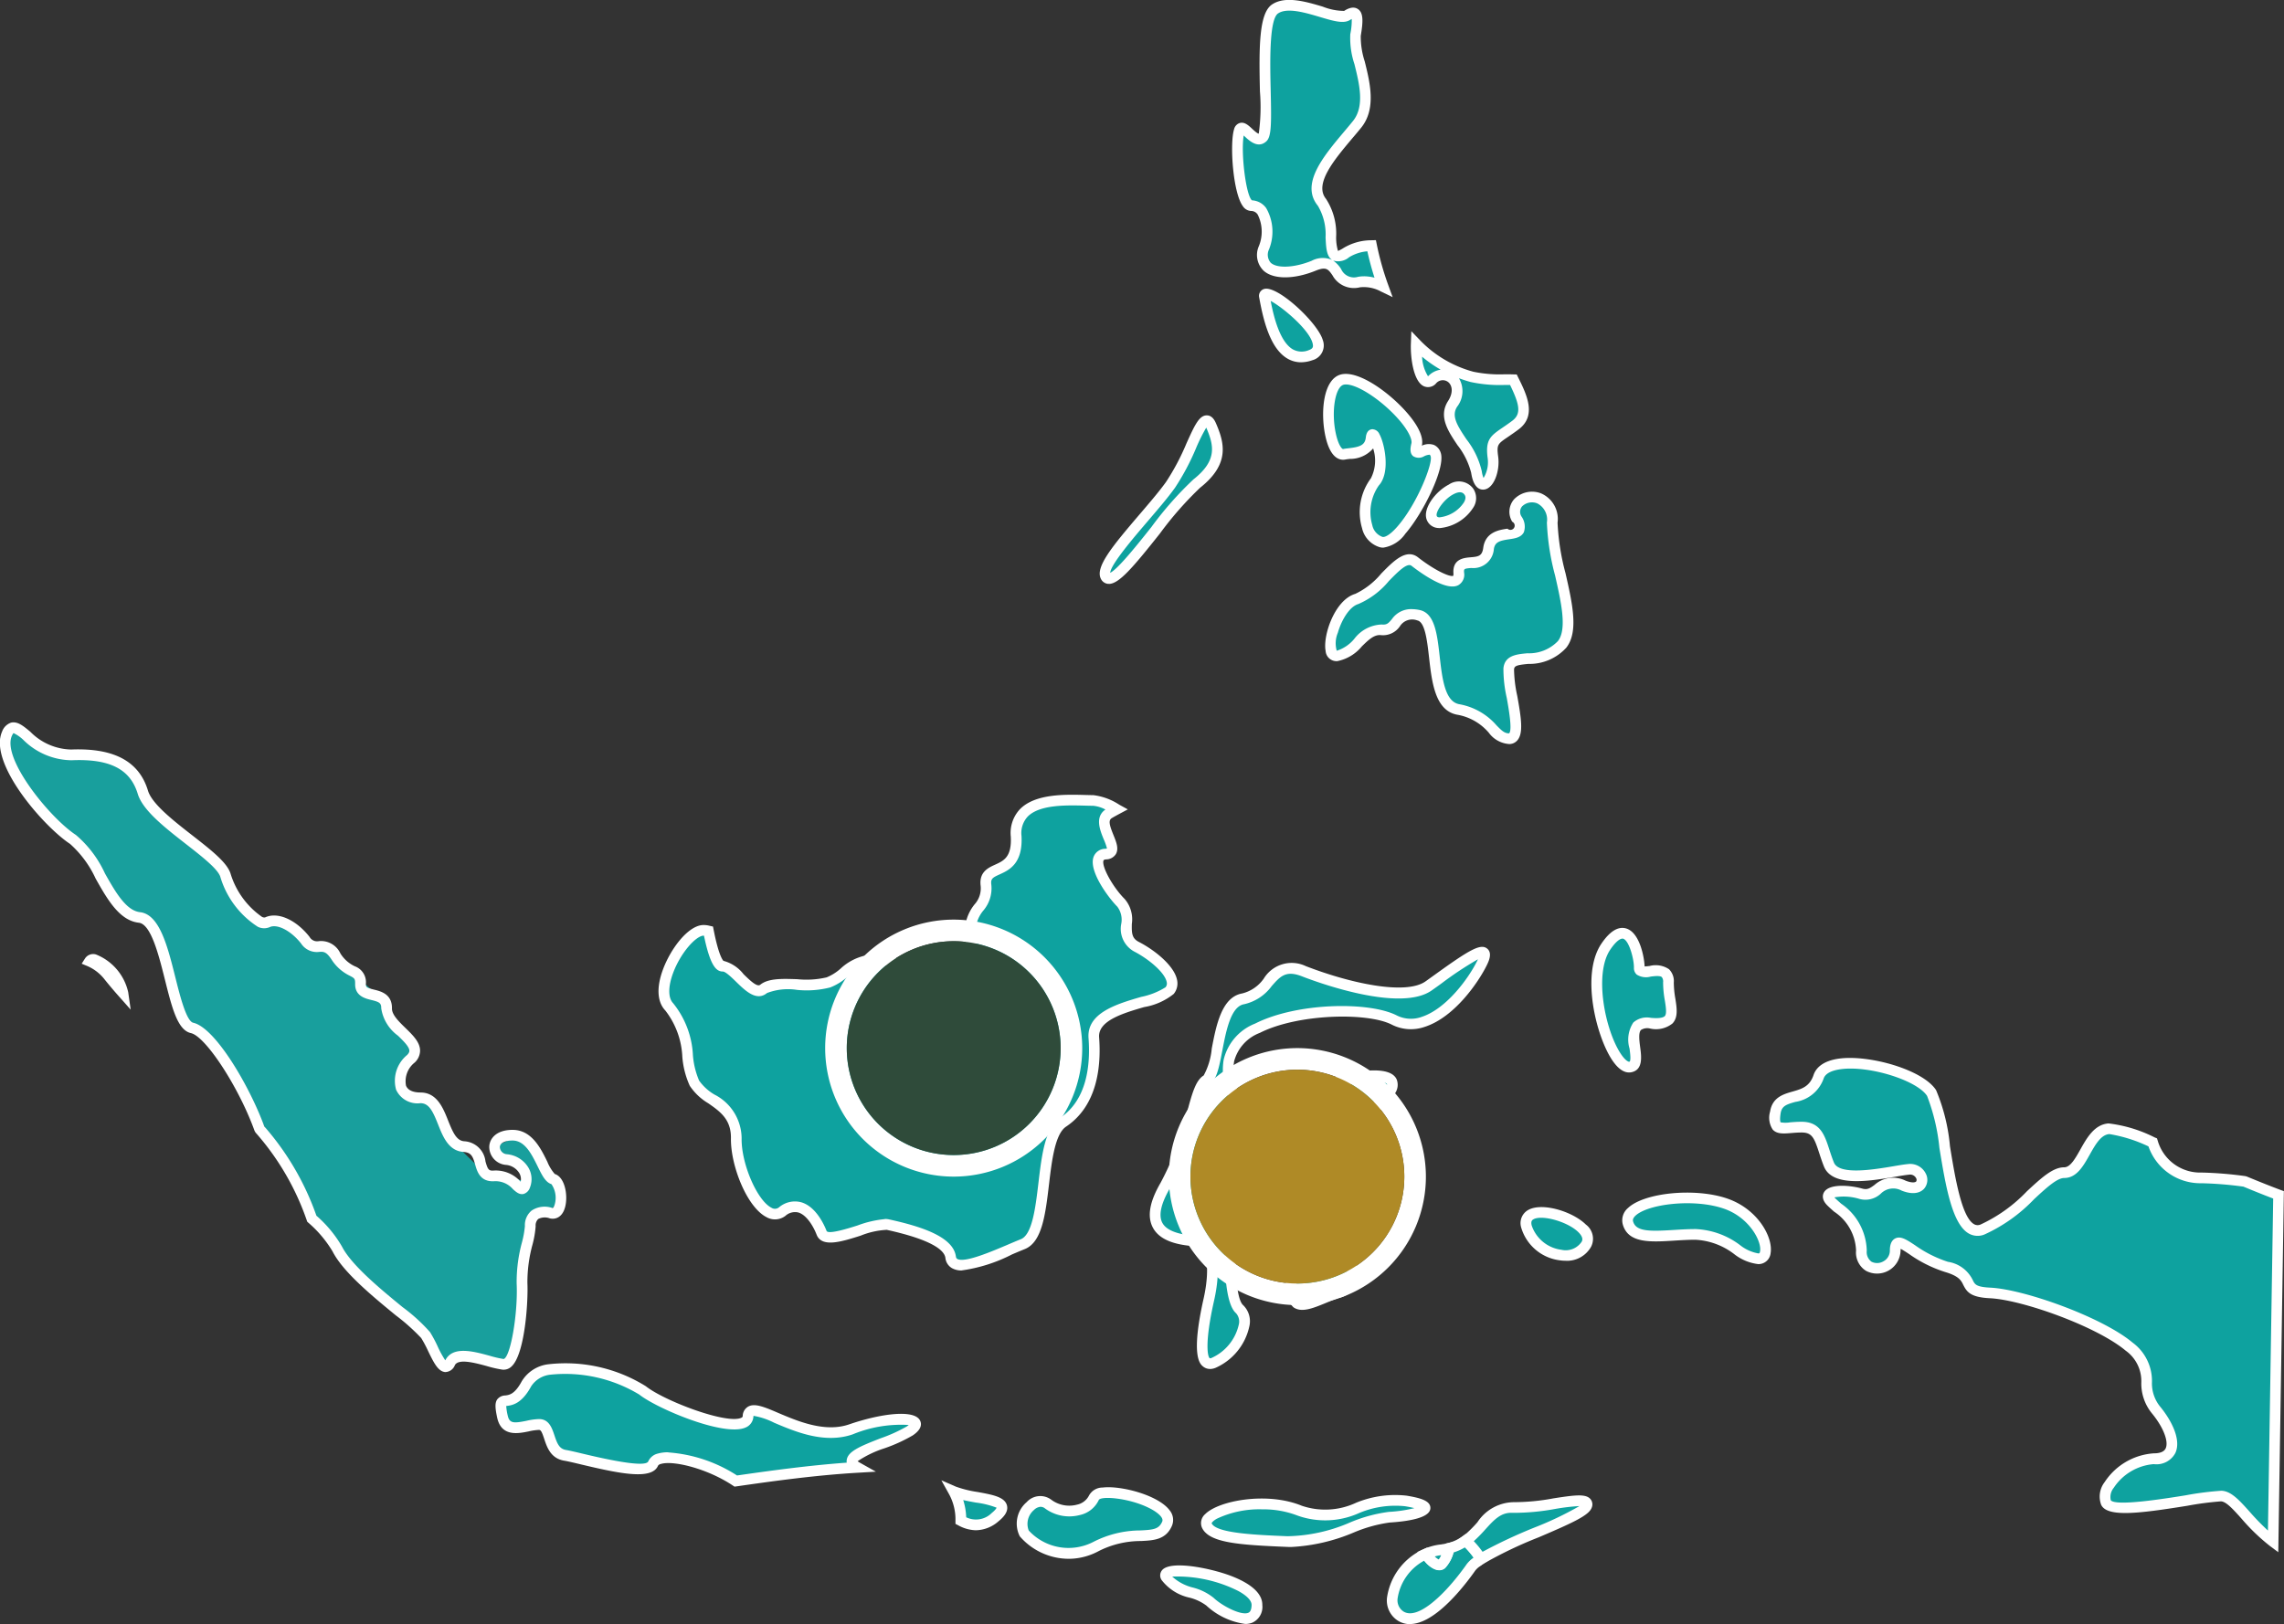 <svg xmlns="http://www.w3.org/2000/svg" width="178.237" height="126.772" viewBox="0 0 178.237 126.772">
  <rect x="0" y="0" width="178.237" height="126.772" fill="#333333" stroke="none"/>
  <g id="Group_1246" data-name="Group 1246" transform="translate(0)">
    <path id="Path_10926" data-name="Path 10926" d="M1947.28,759.516c.316,1.777,1.062,5.457,3.6,4.566s-3.83-5.842-3.6-4.566" transform="translate(-1848.599 -736.361)" fill="#0ea29f"/>
    <path id="Path_10927" data-name="Path 10927" d="M1949.825,764.327a2.086,2.086,0,0,1-1.067-.29c-1.337-.781-1.877-2.953-2.2-4.758a.559.559,0,0,1,.411-.682c1.063-.247,4.16,2.654,4.548,3.99a1.192,1.192,0,0,1-.809,1.578,2.671,2.671,0,0,1-.884.161m-2.371-4.786c.215,1.133.689,3.172,1.724,3.776a1.434,1.434,0,0,0,1.255.061c.327-.114.336-.265.314-.422-.144-1.068-2.347-2.917-3.293-3.416m-.074-.409-.41.074.41-.073Z" transform="translate(-1848.292 -736.049)" fill="#fff"/>
    <path id="Path_10928" data-name="Path 10928" d="M1967.947,766.117c-.054,1.489.438,3.57,1.261,2.775,1.05-1.01,2.637.255,1.576,1.9s1.555,3.3,1.865,5.331,1.488.379,1.284-1.142.25-1.4,1.762-2.537c1.107-.835.555-2.082-.166-3.536a14.344,14.344,0,0,1-3.232-.224,9.462,9.462,0,0,1-4.35-2.569" transform="translate(-1857.428 -739.269)" fill="#0ea29f"/>
    <path id="Path_10929" data-name="Path 10929" d="M1972.849,776.744c-.308,0-.753-.2-.922-1.3a5.8,5.8,0,0,0-1.068-2.166c-.741-1.106-1.508-2.249-.736-3.453.431-.67.315-1.223.009-1.474a.682.682,0,0,0-.946.1.822.822,0,0,1-.95.226c-.816-.364-1.057-2.227-1.017-3.316l.036-.981.681.707a9.044,9.044,0,0,0,4.161,2.456,10.1,10.1,0,0,0,2.443.2c.229,0,.458,0,.686.008l.253.005.112.227c.657,1.325,1.475,2.974.044,4.054-.321.242-.6.428-.826.585-.834.566-.9.613-.775,1.564.143,1.065-.309,2.44-1.083,2.551a.74.74,0,0,1-.1.007m-1.88-8.693a1.985,1.985,0,0,1-.145,2.225c-.454.708-.019,1.426.728,2.538a6.408,6.408,0,0,1,1.2,2.5,2,2,0,0,0,.136.522,2.347,2.347,0,0,0,.322-1.545c-.188-1.406.188-1.723,1.133-2.365.221-.151.484-.329.792-.56.721-.545.553-1.285-.177-2.791l-.422,0a10.783,10.783,0,0,1-2.659-.231q-.464-.128-.907-.294m-2.878-1.68a3.094,3.094,0,0,0,.464,1.527c.007-.01.027-.025.052-.049a1.666,1.666,0,0,1,.936-.466,9.737,9.737,0,0,1-1.452-1.012" transform="translate(-1857.118 -738.527)" fill="#fff"/>
    <path id="Path_10930" data-name="Path 10930" d="M1970.027,787.995c.44,1.27,3.8-.759,2.9-2.029s-3.229,1.08-2.9,2.029" transform="translate(-1858.307 -747.588)" fill="#0ea29f"/>
    <path id="Path_10931" data-name="Path 10931" d="M1970.361,788.5a1.36,1.36,0,0,1-.138-.007,1.006,1.006,0,0,1-.9-.675h0c-.3-.86.706-2.189,1.734-2.715a1.39,1.39,0,0,1,1.9.309,1.333,1.333,0,0,1,0,1.5,3.49,3.49,0,0,1-2.593,1.586m-.25-.955c.015.043.037.1.192.119a2.627,2.627,0,0,0,1.93-1.168c.213-.367.087-.544.046-.6-.062-.087-.249-.353-.842-.048-.789.4-1.43,1.4-1.326,1.7" transform="translate(-1857.996 -747.279)" fill="#fff"/>
    <path id="Path_10932" data-name="Path 10932" d="M1930.661,781.6c-1.641,2.284-5.542,6.077-5.053,7.105.669,1.394,5.028-5.582,7.121-7.231s1.77-3.042,1.1-4.566-1.531,2.409-3.173,4.692" transform="translate(-1839.332 -743.733)" fill="#0ea29f"/>
    <path id="Path_10933" data-name="Path 10933" d="M1925.563,788.995a.753.753,0,0,1-.08,0,.7.7,0,0,1-.559-.416c-.426-.9.875-2.487,3.034-5.01.79-.923,1.534-1.794,2.055-2.519a18.143,18.143,0,0,0,1.6-3.018c.637-1.41.988-2.188,1.585-2.188h0c.3,0,.534.2.706.591.671,1.541,1.129,3.2-1.23,5.061a26.939,26.939,0,0,0-3.142,3.582c-2.141,2.7-3.2,3.921-3.973,3.921m5.127-7.462c-.541.754-1.3,1.638-2.1,2.574-1.094,1.278-2.885,3.372-2.923,4.02.6-.284,2.162-2.246,3.215-3.572a27.127,27.127,0,0,1,3.28-3.718c1.885-1.487,1.592-2.662,1-4.04a13.169,13.169,0,0,0-.785,1.574,18.842,18.842,0,0,1-1.683,3.162" transform="translate(-1839.025 -743.422)" fill="#fff"/>
    <path id="Path_10934" data-name="Path 10934" d="M1953.075,741.581a3.17,3.17,0,0,1,1.892.359,22.75,22.75,0,0,1-.9-3.2,3.806,3.806,0,0,0-1.985.552c-1.972,1.271-.542-2.284-1.891-3.932s1.1-4.059,2.738-6.089-.374-5.453-.121-6.977.146-2.03-.665-1.521-4.11-1.522-5.615-.509-.264,9.388-.964,10.024-1.559-1.359-1.831-.509c-.361,1.14.025,5.836.943,5.836s1.589,1.269.98,3.3,1.684,2.282,3.88,1.394,1.353,1.65,3.541,1.271" transform="translate(-1847.032 -719.566)" fill="#0ea29f"/>
    <path id="Path_10935" data-name="Path 10935" d="M1955.4,742.452l-.921-.445a2.772,2.772,0,0,0-1.638-.323h0a1.908,1.908,0,0,1-2.144-.947c-.331-.469-.483-.684-1.312-.349-1.7.69-3.3.689-4.061-.006a1.706,1.706,0,0,1-.374-1.894,2.982,2.982,0,0,0-.084-2.483.61.61,0,0,0-.5-.28.811.811,0,0,1-.662-.383c-.773-1.055-1.031-4.884-.679-6a.661.661,0,0,1,.454-.487c.363-.094.66.179.946.446.126.117.431.4.525.385a15.213,15.213,0,0,0,.092-3.286c-.084-3.549-.066-6.113.943-6.793,1.041-.7,2.663-.218,3.967.171a4.567,4.567,0,0,0,1.661.33c.182-.114.666-.418,1.076-.144.433.289.412.957.221,2.089a6.242,6.242,0,0,0,.31,2c.409,1.646.916,3.693-.275,5.168-.221.274-.457.554-.7.838-1.405,1.671-3,3.565-2.044,4.724a4.98,4.98,0,0,1,.788,2.96,3.671,3.671,0,0,0,.144,1.1,2.581,2.581,0,0,0,.41-.215,4.231,4.231,0,0,1,2.2-.618l.349-.008.069.342a22.285,22.285,0,0,0,.885,3.139Zm-2.242-1.629a3.29,3.29,0,0,1,.825.111c-.221-.689-.408-1.379-.558-2.062a3.227,3.227,0,0,0-1.426.465,1.316,1.316,0,0,1-1.244.257,2.288,2.288,0,0,1,.623.664,1.091,1.091,0,0,0,1.319.606,2.664,2.664,0,0,1,.462-.04m-8.748-5.93a1.442,1.442,0,0,1,1.124.615,3.7,3.7,0,0,1,.213,3.219.959.959,0,0,0,.137,1.039c.5.456,1.842.392,3.187-.151a1.84,1.84,0,0,1,1.6-.072c-.435-.288-.467-.938-.508-1.751a4.392,4.392,0,0,0-.6-2.473c-1.392-1.7.436-3.871,2.051-5.79.236-.281.468-.556.686-.826.931-1.152.5-2.9.115-4.444a6.442,6.442,0,0,1-.323-2.339,5.314,5.314,0,0,0,.114-1.182c-.038.019-.086.045-.146.082-.5.313-1.311.069-2.342-.238-1.135-.337-2.548-.758-3.262-.278s-.624,3.985-.575,6.081c.062,2.607.048,3.551-.342,3.905-.647.586-1.317-.04-1.677-.375-.027-.025-.056-.053-.088-.081-.232,1.348.171,4.663.64,5.057" transform="translate(-1846.72 -719.257)" fill="#fff"/>
    <path id="Path_10936" data-name="Path 10936" d="M1970.82,788.707c1,1.9-1.956.382-2.218,2.284s-2.418.381-2.325,1.9-2.294,0-3.429-.886-2.793,2.409-4.525,2.917-2.707,4.546-1.562,4.439c1.381-.125,2.1-2.158,3.476-2.028s.944-1.524,2.889-1.143.465,6.852,3.1,7.357,2.718,2.284,3.979,2.284-.163-4.057-.028-5.453,2.757-.127,4.163-1.906-.817-6.467-.768-9.509-3.754-2.162-2.751-.26" transform="translate(-1852.444 -748.174)" fill="#0ea29f"/>
    <path id="Path_10937" data-name="Path 10937" d="M1969.9,805.941a2.151,2.151,0,0,1-1.584-.882,4.168,4.168,0,0,0-2.475-1.408c-1.718-.329-1.968-2.533-2.189-4.479-.147-1.294-.313-2.76-.913-2.878a1.127,1.127,0,0,0-1.354.447,1.6,1.6,0,0,1-1.491.7c-.531-.056-.972.377-1.482.874a3.322,3.322,0,0,1-1.919,1.155.853.853,0,0,1-.912-.8c-.226-1.175.7-3.977,2.319-4.452a5.952,5.952,0,0,0,2.024-1.586c.957-.976,1.947-1.985,2.875-1.259,1.361,1.062,2.514,1.552,2.744,1.435a.665.665,0,0,0,.012-.2c-.069-1.13.84-1.2,1.327-1.243.631-.05.914-.1,1-.741.171-1.24,1.248-1.4,1.891-1.492a.333.333,0,1,0,.372-.542,1.481,1.481,0,0,1,.147-1.757,1.949,1.949,0,0,1,2.108-.455,2.175,2.175,0,0,1,1.282,2.284,18.3,18.3,0,0,0,.619,3.941c.536,2.355,1.041,4.58.059,5.821a3.878,3.878,0,0,1-2.956,1.262c-.9.083-1.092.154-1.118.425a10.2,10.2,0,0,0,.253,2.085c.318,1.774.478,2.892.014,3.446a.825.825,0,0,1-.653.3m-7.615-10.531a3.2,3.2,0,0,1,.614.065c1.2.235,1.385,1.871,1.581,3.6s.4,3.54,1.518,3.754a5,5,0,0,1,2.914,1.646c.415.426.631.631.987.631.272-.233-.035-1.943-.181-2.764a10.153,10.153,0,0,1-.261-2.312c.1-1.012,1.04-1.1,1.871-1.175a3.114,3.114,0,0,0,2.379-.949c.734-.927.25-3.058-.218-5.118a18.836,18.836,0,0,1-.64-4.139,1.421,1.421,0,0,0-.752-1.493,1.1,1.1,0,0,0-1.182.233.665.665,0,0,0-.032.813,1.354,1.354,0,0,1,.17,1.2c-.212.417-.693.488-1.158.556-.748.11-1.109.222-1.186.78a1.6,1.6,0,0,1-1.76,1.46c-.582.047-.58.071-.562.36a.938.938,0,0,1-.454.984c-.919.485-2.857-.9-3.648-1.514-.341-.268-1.066.471-1.766,1.185a6.341,6.341,0,0,1-2.385,1.8c-.721.213-1.334,1.313-1.6,2.245a2.11,2.11,0,0,0-.084,1.4,2.9,2.9,0,0,0,1.38-.942,2.793,2.793,0,0,1,2.139-1.106c.4.042.526-.113.779-.411a1.824,1.824,0,0,1,1.536-.79" transform="translate(-1852.134 -747.865)" fill="#fff"/>
    <path id="Path_10938" data-name="Path 10938" d="M1957.241,776.777c.579-.126,1.955,0,2.086-1.268s1.344,2.283.292,3.423-1.1,4.315.5,4.7,4.68-5.709,4.24-6.852-1.85.762-1.48-.757-4.047-5.458-5.774-5.079-1.222,6.135.135,5.836" transform="translate(-1852.329 -741.317)" fill="#0ea29f"/>
    <path id="Path_10939" data-name="Path 10939" d="M1959.955,783.754a1.061,1.061,0,0,1-.245-.029,2.007,2.007,0,0,1-1.4-1.49,4.436,4.436,0,0,1,.69-3.894,3.044,3.044,0,0,0,.175-2.331,2.353,2.353,0,0,1-1.817.819c-.129.014-.246.026-.34.046-.336.071-1.155.043-1.563-1.8-.405-1.827-.2-4.527,1.249-4.848,1.245-.27,3.3,1.118,4.679,2.527.694.709,1.822,2.044,1.594,3.042a1.23,1.23,0,0,1,.948-.056.973.973,0,0,1,.513.579c.441,1.147-1.394,4.8-2.75,6.347a2.567,2.567,0,0,1-1.731,1.09m-.815-9.241a.613.613,0,0,1,.523.379c.4.712.884,3-.051,4.014a3.632,3.632,0,0,0-.507,3.085,1.235,1.235,0,0,0,.8.923c.182.043.581-.144,1.154-.8,1.563-1.786,2.8-4.974,2.6-5.5a.276.276,0,0,0-.069-.116,1.136,1.136,0,0,0-.422.112.817.817,0,0,1-.877,0c-.27-.235-.222-.62-.13-1,.081-.336-.314-1.193-1.376-2.277-1.4-1.431-3.158-2.466-3.9-2.3-.68.151-1,2.131-.615,3.853.194.878.484,1.2.571,1.168h0c.117-.026.263-.042.425-.06.874-.1,1.274-.242,1.335-.843.04-.37.187-.582.439-.634a.473.473,0,0,1,.1-.011" transform="translate(-1852.019 -741.008)" fill="#fff"/>
    <g id="Group_1242" data-name="Group 1242" transform="translate(0 56.389)">
      <path id="Path_10976" data-name="Path 10976" d="M-19935.594-15156.1l1.164,2.893,3.27,3.893,1.98,1.973,1.824,2.473.816,1.594,2.5,1.268,1.223,2.371,1.773,6.09,2.07,1.006,5.523,9.24,2.508,5.2,1.391,1.643,5.586,5.881,3.453,3.34,1.949-.654,2.645.654s1.008-5.7,1.133-6.486.484-4.576.484-4.576l2.5-1.633-1.555-3.363-1.43-1.961-2.355,1.047,2.16,1.416.2,1.186-3.094-.7-2.633-2.561-1.715-3.469h-1.738v-1.945l.855-1.08-1.227-2.184-1.352-2.193-4.551-3.9-3.211-2.371h-2.613l-2.551-3.8-5.426-5.4-1.766-3.082-5.355-.588-3.27-1.986Z" transform="translate(19935.594 15157.374)" fill="#189f9d"/>
      <path id="Path_10947" data-name="Path 10947" d="M1809.848,868.386h-.01c-.578-.008-.928-.729-1.371-1.642a9.532,9.532,0,0,0-.539-1.014,15.379,15.379,0,0,0-1.978-1.767c-1.837-1.508-4.124-3.384-4.942-5a9.107,9.107,0,0,0-1.9-2.246l-.077-.073-.033-.1a20.364,20.364,0,0,0-4-6.856l-.075-.13c-1.211-3.379-3.81-7.372-4.966-7.63-1.041-.229-1.477-1.968-2.028-4.17-.485-1.934-1.088-4.341-2.037-4.445-1.522-.172-2.462-1.836-3.371-3.447a8.224,8.224,0,0,0-2-2.709c-2.05-1.348-6.388-6.3-5.3-8.765a1.133,1.133,0,0,1,.707-.7c.5-.112.936.249,1.493.71a4.6,4.6,0,0,0,3.193,1.39c3.33-.132,5.3.913,5.993,3.214.315,1.035,1.989,2.341,3.467,3.493,1.445,1.128,2.693,2.1,2.973,2.969a6.376,6.376,0,0,0,2.453,3.384.367.367,0,0,0,.243.046c.98-.459,2.405.164,3.469,1.515a.678.678,0,0,0,.729.336,1.662,1.662,0,0,1,1.681.961,2.651,2.651,0,0,0,1.122,1,1.324,1.324,0,0,1,.865,1.394c0,.226.051.287.632.428.532.13,1.424.346,1.405,1.475-.007.488.532,1.014,1.054,1.522.584.57,1.137,1.108,1.14,1.771a1.29,1.29,0,0,1-.426.93,1.854,1.854,0,0,0-.672,1.8c.181.441.715.534,1.132.534,1.283,0,1.765,1.21,2.151,2.182s.671,1.582,1.262,1.624a1.763,1.763,0,0,1,1.656,1.576c.177.622.251.748.66.709a2.593,2.593,0,0,1,2.049.834l.039.035a.942.942,0,0,0-.124-.692,1.356,1.356,0,0,0-1.041-.619,1.41,1.41,0,0,1-1.287-1.445c.033-.594.53-1.288,1.82-1.288,1.49,0,2.195,1.435,2.709,2.483a3.356,3.356,0,0,0,.582.961c.817.257,1.049,1.738.8,2.61-.221.79-.76.959-1.191.853a1.115,1.115,0,0,0-.9.051.7.7,0,0,0-.2.567,7.783,7.783,0,0,1-.251,1.448,11.107,11.107,0,0,0-.393,2.967c.07,1.461-.192,5.545-1.228,6.518a.888.888,0,0,1-.714.259,8.985,8.985,0,0,1-1.217-.277c-.937-.256-2.221-.6-2.5-.075a.825.825,0,0,1-.717.538m-10.086-12.2a9.5,9.5,0,0,1,1.989,2.4c.739,1.457,3.044,3.349,4.728,4.73a13.686,13.686,0,0,1,2.144,1.951,10.012,10.012,0,0,1,.594,1.111,7.58,7.58,0,0,0,.6,1.095l.005-.012c.585-1.13,2.177-.694,3.457-.345a8.365,8.365,0,0,0,1.091.253c.537-.14,1.127-3.563,1.015-5.907a11.734,11.734,0,0,1,.414-3.195,7.5,7.5,0,0,0,.23-1.274,1.471,1.471,0,0,1,.528-1.213,1.832,1.832,0,0,1,1.608-.2c.09.022.158-.157.189-.268a1.886,1.886,0,0,0-.254-1.592c-.468-.146-.736-.694-1.077-1.388-.465-.945-.991-2.017-1.961-2.017-.592,0-.97.192-.987.5a.583.583,0,0,0,.547.57,2.179,2.179,0,0,1,1.664,1.019,1.772,1.772,0,0,1,.136,1.582.759.759,0,0,1-.495.5c-.334.074-.587-.154-.833-.376a1.8,1.8,0,0,0-1.423-.62c-1.135.081-1.369-.755-1.528-1.312-.174-.61-.293-.931-.911-.973-1.157-.081-1.594-1.179-1.979-2.147-.41-1.031-.707-1.657-1.376-1.657a1.836,1.836,0,0,1-1.9-1.051,2.6,2.6,0,0,1,.856-2.707c.18-.179.179-.3.179-.334,0-.313-.472-.772-.888-1.177a3.243,3.243,0,0,1-1.306-2.134c.007-.417-.15-.5-.768-.651-.48-.116-1.283-.311-1.269-1.251.006-.419-.05-.448-.419-.643a3.5,3.5,0,0,1-1.429-1.275c-.408-.617-.619-.606-.942-.588a1.469,1.469,0,0,1-1.428-.653c-.783-.995-1.862-1.557-2.458-1.276a1.1,1.1,0,0,1-.929-.036,7,7,0,0,1-2.916-3.894c-.2-.624-1.468-1.611-2.693-2.567-1.651-1.289-3.359-2.621-3.751-3.909-.588-1.937-2.187-2.75-5.161-2.622a5.415,5.415,0,0,1-3.76-1.582,2.854,2.854,0,0,0-.775-.539,1,1,0,0,0-.129.223c-.784,1.78,2.963,6.392,5,7.73h0a8.684,8.684,0,0,1,2.265,3c.806,1.428,1.639,2.9,2.737,3.027,1.525.168,2.15,2.661,2.754,5.072.364,1.452.862,3.44,1.4,3.559,1.741.388,4.429,5.023,5.544,8.091a21.207,21.207,0,0,1,4.071,6.977" transform="translate(-1775.058 -817.677)" fill="#fff"/>
    </g>
    <path id="Path_10948" data-name="Path 10948" d="M1896.638,853.4c2.087-1.393,2.588-4.061,2.4-6.6s5.093-2.663,5.914-3.677-1.107-2.663-2.585-3.426-.194-2.408-1.21-3.424-2.7-3.679-1.2-3.8-1-2.411.278-3.172c.172-.1.37-.213.581-.324a4.593,4.593,0,0,0-1.828-.691c-1.835,0-6.189-.509-6.014,2.788s-2.557,2.03-2.356,3.807-1.4,1.777-1.213,4.059-1.166,1.268-3.484,2.539-1.364-.764-3.659-.764-2.547,1.271-3.934,1.775-4.129-.252-5.058.507-2.267-1.773-3.189-1.773c-.467,0-.85-1.385-1.117-2.744a1.545,1.545,0,0,0-.444-.049c-1.492.13-4.031,4.485-2.62,5.965,1.694,1.777,1.191,4.566,1.971,5.961s3.307,1.647,3.265,4.312,2.069,6.851,3.582,5.709,2.63.509,3.072,1.648,4.032-.887,5.178-.632,4.687,1.015,4.9,2.536,3.445-.128,5.64-1.013,1.049-8.121,3.137-9.515" transform="translate(-1813.673 -765.806)" fill="#0ea29f"/>
    <path id="Path_10949" data-name="Path 10949" d="M1888.413,864.661a1.506,1.506,0,0,1-.757-.175,1.047,1.047,0,0,1-.521-.81c-.076-.55-.921-1.375-4.516-2.172l-.057-.013a6.236,6.236,0,0,0-2.039.453c-1.492.473-3.035.962-3.438-.077-.266-.687-.8-1.553-1.435-1.733a1.114,1.114,0,0,0-1,.266,1.335,1.335,0,0,1-1.474.1c-1.535-.78-2.81-4.035-2.777-6.152.023-1.485-.846-2.092-1.767-2.735a4.478,4.478,0,0,1-1.445-1.365,6.749,6.749,0,0,1-.581-2.257,6.335,6.335,0,0,0-1.329-3.622c-.642-.673-.7-1.823-.169-3.236.607-1.609,1.916-3.332,3.055-3.431a1.816,1.816,0,0,1,.569.056l.267.059.053.268c.376,1.914.681,2.328.764,2.41a2.922,2.922,0,0,1,1.567,1.038c.469.459,1.054,1.031,1.3.828.629-.513,1.731-.474,2.9-.434a6.935,6.935,0,0,0,2.283-.143,3.771,3.771,0,0,0,1.1-.693,4.133,4.133,0,0,1,2.976-1.107,2.415,2.415,0,0,1,2.021.878c.315.34.446.481,1.437-.062a7.9,7.9,0,0,1,2.224-.787c.966-.217,1.14-.256,1.045-1.35a3.455,3.455,0,0,1,.741-2.575,1.861,1.861,0,0,0,.473-1.474c-.119-1.059.6-1.388,1.134-1.628.673-.305,1.308-.594,1.22-2.2a2.709,2.709,0,0,1,.712-2.126c1.181-1.214,3.516-1.155,5.06-1.114.242.006.464.013.657.013a4.7,4.7,0,0,1,2.03.742l.674.371-.679.362c-.2.109-.4.216-.563.315-.288.172-.2.53.121,1.321.226.557.44,1.083.181,1.506a.918.918,0,0,1-.757.4c-.17.014-.188.064-.2.086-.167.457.731,2.087,1.656,3.008a2.429,2.429,0,0,1,.556,1.938c-.017.732,0,1.127.549,1.41,1.274.657,2.748,1.86,2.976,2.946a1.293,1.293,0,0,1-.257,1.113,5.012,5.012,0,0,1-2.312,1.027c-1.607.47-3.607,1.055-3.51,2.358.171,2.28-.137,5.342-2.581,6.975-.864.576-1.112,2.67-1.331,4.518-.274,2.308-.533,4.489-1.882,5.036-.318.128-.657.271-1.006.42a12.266,12.266,0,0,1-3.926,1.247m-5.993-4.016a1.457,1.457,0,0,1,.322.033l.057.012c2.289.508,4.945,1.293,5.162,2.874.02.148.077.18.107.2.566.324,2.6-.542,3.945-1.114.354-.151.7-.3,1.02-.426.892-.361,1.144-2.487,1.367-4.361.264-2.224.513-4.324,1.7-5.114,2.11-1.408,2.368-4.16,2.213-6.219-.146-1.976,2.213-2.666,4.109-3.22a5.644,5.644,0,0,0,1.9-.751.46.46,0,0,0,.089-.418c-.156-.746-1.416-1.795-2.542-2.375a2.013,2.013,0,0,1-1-2.171,1.686,1.686,0,0,0-.312-1.329c-.614-.611-2.262-2.755-1.85-3.884a.976.976,0,0,1,.909-.631.365.365,0,0,0,.137-.029,4.881,4.881,0,0,0-.264-.735c-.279-.689-.7-1.718.142-2.3a2.522,2.522,0,0,0-.951-.293c-.2,0-.429-.006-.679-.013-1.4-.034-3.514-.091-4.441.862a1.893,1.893,0,0,0-.478,1.5c.12,2.177-.98,2.676-1.708,3.007-.543.246-.7.337-.65.774a2.673,2.673,0,0,1-.619,2.046,2.641,2.641,0,0,0-.593,2.027c.158,1.818-.7,2.01-1.693,2.234a7.09,7.09,0,0,0-2.006.7c-1.451.795-1.932.459-2.451-.1a1.593,1.593,0,0,0-1.409-.61,3.3,3.3,0,0,0-2.452.922,4.488,4.488,0,0,1-1.34.828,7.439,7.439,0,0,1-2.6.193,4.579,4.579,0,0,0-2.339.245c-.823.679-1.7-.184-2.412-.878-.327-.319-.819-.8-1.039-.8-.531,0-.988-.485-1.468-2.8-.021,0-.039,0-.056,0-.6.053-1.757,1.329-2.348,2.9-.4,1.065-.405,1.95-.008,2.366a6.981,6.981,0,0,1,1.55,4.077,6.262,6.262,0,0,0,.483,1.97,3.842,3.842,0,0,0,1.194,1.089,3.858,3.858,0,0,1,2.123,3.432c-.031,1.954,1.206,4.829,2.321,5.4a.5.5,0,0,0,.594-.026,1.914,1.914,0,0,1,1.727-.4c1.166.331,1.814,1.793,1.985,2.233.12.309,1.723-.2,2.409-.416a8.2,8.2,0,0,1,2.148-.5" transform="translate(-1813.359 -765.495)" fill="#fff"/>
    <path id="Path_10950" data-name="Path 10950" d="M1935.511,871.516c1.72.126,1.448,2.917,1.078,4.566s-1.128,5.567.383,4.945c1.847-.761,3.035-3.3,2.017-4.186s-.817-6.469-.335-7.863,3.566-.379,2.5,1.776,1.922,1.9,1.883,4.314,1.7,1.141,3.551.508,1.524-1.777.283-3.3.977-3.676-.723-4.946-2.823-3.17-1.209-3.55,6.482-3.425,5.93-4.7-7.349.254-7.964,2.537-5.389-.255-4.753-4.187,10.175-4.568,12.908-3.169,5.775-2.284,6.843-4.441-2.185.38-4.162,1.777-7.114-.13-9.738-1.144-2.555,1.777-4.744,2.157-1.812,5.709-2.854,6.341-1.107,4.567-3.23,8.249.621,4.184,2.342,4.311" transform="translate(-1842.247 -774.658)" fill="#0ea29f"/>
    <path id="Path_10951" data-name="Path 10951" d="M1936.365,881.2a.845.845,0,0,1-.554-.2c-.238-.2-.961-.811.058-5.32.3-1.341.435-3.025-.09-3.732a.778.778,0,0,0-.612-.327c-1.115-.082-2.666-.323-3.265-1.456-.456-.863-.262-2,.593-3.479a21.91,21.91,0,0,0,2.056-5.457c.414-1.538.687-2.554,1.318-2.939a5.428,5.428,0,0,0,.629-2.1c.343-1.79.77-4.019,2.37-4.3a2.915,2.915,0,0,0,1.69-1.161,2.549,2.549,0,0,1,3.276-.974c3.55,1.372,7.817,2.273,9.346,1.192.242-.171.5-.359.773-.554,2.682-1.932,3.539-2.428,4.049-1.995.42.355.093,1.015-.046,1.3-.654,1.322-2.5,4.024-4.8,4.785a3.284,3.284,0,0,1-2.606-.158c-1.92-.983-7.36-.846-10.294.639a3.263,3.263,0,0,0-2.013,2.226,4.084,4.084,0,0,0,2.839,4.527c.6.129.974-.044,1.1-.514.5-1.844,4.133-3.113,6.456-3.286,1.283-.094,2.053.137,2.294.689a1.164,1.164,0,0,1-.088,1.01c-.792,1.585-4.7,3.92-6.128,4.258-.4.1-.441.272-.453.33-.1.47.568,1.552,1.814,2.48,1.113.833.862,2.009.66,2.955-.172.8-.32,1.5.137,2.063.626.768,1.312,1.766,1.055,2.664a2.1,2.1,0,0,1-1.526,1.293c-.337.116-.671.253-.99.385-1.018.419-1.9.781-2.533.348a1.884,1.884,0,0,1-.58-1.642,2.19,2.19,0,0,0-1.075-1.84c-.657-.542-1.474-1.218-.765-2.651a1.181,1.181,0,0,0-.012-1.275,1.386,1.386,0,0,0-1.244-.528.535.535,0,0,0-.473.349c-.5,1.458-.572,6.729.215,7.412a1.746,1.746,0,0,1,.482,1.67,4.6,4.6,0,0,1-2.614,3.216,1.184,1.184,0,0,1-.451.1m-1.137-10.409a1.62,1.62,0,0,1,1.22.661c.817,1.1.5,3.237.233,4.412-.768,3.4-.489,4.415-.331,4.5a.325.325,0,0,0,.148-.034,3.749,3.749,0,0,0,2.108-2.58.981.981,0,0,0-.207-.9c-1.258-1.092-.9-7.026-.456-8.313a1.363,1.363,0,0,1,1.139-.9,2.217,2.217,0,0,1,2.041.862,1.989,1.989,0,0,1,.085,2.137c-.416.841-.093,1.107.549,1.638a2.968,2.968,0,0,1,1.378,2.5c-.011.707.147.892.216.939.263.182,1.051-.144,1.745-.43.334-.138.684-.281,1.037-.4.577-.2.912-.444,1-.733.115-.4-.18-1.026-.9-1.909a3.043,3.043,0,0,1-.305-2.763c.211-.992.308-1.625-.345-2.112-1.215-.906-2.346-2.283-2.132-3.318a1.278,1.278,0,0,1,1.077-.972c1.374-.326,4.937-2.544,5.574-3.819a.449.449,0,0,0,.069-.3c-.025-.057-.366-.274-1.467-.19-2.308.172-5.371,1.4-5.712,2.67a1.6,1.6,0,0,1-2.078,1.114,4.9,4.9,0,0,1-3.488-5.476,4.026,4.026,0,0,1,2.459-2.837c3.271-1.655,8.9-1.736,11.05-.637a2.473,2.473,0,0,0,1.965.108c1.89-.626,3.615-2.952,4.313-4.364.023-.046.043-.088.06-.126a26.691,26.691,0,0,0-2.828,1.872c-.272.2-.535.386-.78.558-2.455,1.734-8.868-.608-10.128-1.1s-1.69.007-2.352.752a3.663,3.663,0,0,1-2.169,1.428c-1.033.18-1.4,2.094-1.694,3.633-.248,1.288-.443,2.306-1.015,2.653a5.84,5.84,0,0,0-.946,2.443,22.929,22.929,0,0,1-2.14,5.658c-.69,1.194-.884,2.094-.578,2.673.453.856,2.062.976,2.59,1.015" transform="translate(-1841.936 -774.345)" fill="#fff"/>
    <path id="Path_10952" data-name="Path 10952" d="M1788.779,851.288q.523.656,1.084,1.286c-.2-1.446-2.2-3.1-2.6-2.471a3.811,3.811,0,0,1,1.514,1.186" transform="translate(-1780.27 -775.075)" fill="#0ea29f"/>
    <path id="Path_10953" data-name="Path 10953" d="M1790.007,853.574l-.918-1.035c-.406-.457-.764-.882-1.1-1.3a3.421,3.421,0,0,0-1.349-1.061l-.458-.191.267-.418a.756.756,0,0,1,.854-.3,4.138,4.138,0,0,1,2.509,2.941Z" transform="translate(-1779.808 -774.765)" fill="#fff"/>
    <path id="Path_10954" data-name="Path 10954" d="M1919.858,922.993c-.474,1.145-2.431,1.4-3.564.507s-2.589,1.205-1.873,2.284a4.589,4.589,0,0,0,5.608,1.017c2.9-1.523,4.825-.129,5.538-1.777s-5.229-3.171-5.708-2.03" transform="translate(-1834.49 -806.094)" fill="#0ea29f"/>
    <path id="Path_10955" data-name="Path 10955" d="M1917.577,927.457a5.068,5.068,0,0,1-3.814-1.755,2.2,2.2,0,0,1,.536-2.667,1.432,1.432,0,0,1,1.942-.175,2.346,2.346,0,0,0,1.981.372,1.36,1.36,0,0,0,.941-.71v0a1.2,1.2,0,0,1,1.068-.627c1.378-.173,4.329.575,5.225,1.775a1.181,1.181,0,0,1,.182,1.209c-.472,1.093-1.42,1.141-2.422,1.191a7.264,7.264,0,0,0-3.3.788,4.972,4.972,0,0,1-2.335.6m-2.184-4.062a.823.823,0,0,0-.528.252,1.416,1.416,0,0,0-.407,1.6,4.22,4.22,0,0,0,5.065.878,8.1,8.1,0,0,1,3.651-.883c1.019-.051,1.442-.1,1.7-.69.153-.353-.53-.786-.743-.91-1.552-.9-3.941-1.123-4.2-.79a2.131,2.131,0,0,1-1.5,1.191,3.208,3.208,0,0,1-2.707-.521.536.536,0,0,0-.333-.123" transform="translate(-1834.182 -805.784)" fill="#fff"/>
    <path id="Path_10956" data-name="Path 10956" d="M1904.955,922.459a4.53,4.53,0,0,1,.557,2.272,2.19,2.19,0,0,0,2.673-.274c1.871-1.532-1.711-1.337-3.23-2" transform="translate(-1830.529 -806.034)" fill="#0ea29f"/>
    <path id="Path_10957" data-name="Path 10957" d="M1905.971,924.828a2.962,2.962,0,0,1-1.373-.38l-.228-.119,0-.257a4.1,4.1,0,0,0-.5-2.062l-.6-1.08,1.135.494a8.772,8.772,0,0,0,1.7.419c1.18.216,2.113.385,2.284,1.048.133.516-.312.953-.658,1.236a2.741,2.741,0,0,1-1.757.7m-.765-1.013a1.74,1.74,0,0,0,1.994-.334c.347-.283.376-.414.376-.415a6.873,6.873,0,0,0-1.624-.4c-.329-.06-.663-.121-.979-.194a5.039,5.039,0,0,1,.233,1.347" transform="translate(-1829.809 -805.383)" fill="#fff"/>
    <path id="Path_10958" data-name="Path 10958" d="M1846.251,910.044c1.034,0,.541,2.156,2.03,2.406s6.4,1.78,6.878.638c.424-1.01,4.051-.231,6.449,1.367,3.152-.454,6.311-.88,9.478-1.066-1.764-.985,2.621-1.85,4.089-2.841,1.51-1.013-.9-1.395-4.588-.124s-7.879-2.792-8.021-1.016-6.648-.763-8.234-2.028-7.76-2.921-9.063-.508-2.357.248-1.876,2.535c.322,1.52,1.825.635,2.859.635" transform="translate(-1804.187 -798.852)" fill="#0ea29f"/>
    <path id="Path_10959" data-name="Path 10959" d="M1861.2,914.58l-.133-.088c-1.963-1.308-4.629-1.978-5.614-1.683a.36.36,0,0,0-.219.131c-.472,1.13-2.884.653-5.989-.088-.556-.133-1.036-.248-1.346-.3-1.046-.175-1.339-1.061-1.552-1.707-.172-.52-.255-.693-.405-.693a4.381,4.381,0,0,0-.814.119c-.8.162-2.131.435-2.452-1.084-.152-.721-.191-1.138.011-1.423a.82.82,0,0,1,.626-.3c.311-.04.738-.094,1.279-1.1a2.813,2.813,0,0,1,2.056-1.333,11.851,11.851,0,0,1,7.635,1.714c1.412,1.127,6.256,2.975,7.431,2.468.119-.052.123-.1.126-.148a.863.863,0,0,1,.4-.717c.514-.311,1.257,0,2.381.482,1.531.65,3.627,1.54,5.525.89,2.411-.83,5.086-1.2,5.532-.3.133.266.14.685-.576,1.165a12.376,12.376,0,0,1-2.193,1,8.348,8.348,0,0,0-2.1,1.008.941.941,0,0,0,.175.119l1.247.7-1.426.084c-3.225.189-6.433.628-9.443,1.062Zm-5.174-2.671a11.351,11.351,0,0,1,5.369,1.8c2.735-.394,5.631-.788,8.561-1a.735.735,0,0,1-.006-.158c.049-.7.991-1.1,2.653-1.746a11.908,11.908,0,0,0,2.03-.918,1.913,1.913,0,0,0,.161-.12,9.908,9.908,0,0,0-4.38.736c-2.2.752-4.468-.209-6.123-.911a5.593,5.593,0,0,0-1.61-.539c0,.009,0,.034-.008.072a.982.982,0,0,1-.626.847c-1.68.727-6.918-1.493-8.283-2.581a11.181,11.181,0,0,0-6.949-1.548,2.029,2.029,0,0,0-1.487.912c-.744,1.38-1.5,1.476-1.907,1.527l-.037,0a4.4,4.4,0,0,0,.11.719c.133.625.415.655,1.47.44a5.069,5.069,0,0,1,.981-.135c.779,0,1.01.7,1.2,1.266.217.655.386,1.059.9,1.146.338.058.83.176,1.4.312,3.177.758,4.868.953,5.025.576a1.092,1.092,0,0,1,.748-.607,2.87,2.87,0,0,1,.813-.1" transform="translate(-1803.88 -798.54)" fill="#fff"/>
    <path id="Path_10960" data-name="Path 10960" d="M1933.864,933.758c.673,1.141,2.623,1.141,3.418,1.9s3.634,2.411,3.667.255-7.828-3.429-7.085-2.159" transform="translate(-1842.853 -810.645)" fill="#0ea29f"/>
    <path id="Path_10961" data-name="Path 10961" d="M1939.71,937.089a5.563,5.563,0,0,1-3.029-1.437,3.739,3.739,0,0,0-1.292-.61,3.759,3.759,0,0,1-2.2-1.384h0a.643.643,0,0,1,.04-.765c.666-.792,3.761-.157,5.308.42,1.66.621,2.53,1.415,2.515,2.3a1.348,1.348,0,0,1-.771,1.373,1.488,1.488,0,0,1-.574.105m-5.689-3.7a3.7,3.7,0,0,0,1.638.864,4.257,4.257,0,0,1,1.6.8c.642.616,2.139,1.4,2.7,1.164.062-.026.25-.1.259-.616,0-.333-.363-.718-1.037-1.085a10.6,10.6,0,0,0-5.164-1.124m-.111-.158-.358.215.358-.212v0" transform="translate(-1842.544 -810.332)" fill="#fff"/>
    <path id="Path_10962" data-name="Path 10962" d="M2050.091,873.053a3.873,3.873,0,0,1-3.815-2.774,11.876,11.876,0,0,0-3.414-1.063c-1.725.13-2.006,3.427-3.5,3.427s-3.612,3.424-6.384,4.441-2.733-8.752-3.965-10.656-8.095-3.427-8.817-1.27-3.1,1.016-3.376,2.792c-.254,1.648.557,1.14,2.049,1.14s1.471,1.269,2.134,2.917,4.816.508,6.2.384,1.574,2.028-.363,1.268-1.967,1.013-3.341.631-3.212-.252-2.307.634,2.383,1.778,2.35,3.805,2.616,1.652,2.642,0,1.371.509,4,1.269.775,1.9,3.412,2.031,8.572,2.284,10.839,4.186.638,3.17,2.1,4.949,1.889,3.806-.177,3.806-4.281,2.281-3.726,3.423,7.357-.509,8.962-.509c1.053,0,2.08,2.066,4.078,3.564l.428-27.075c-.834-.312-1.726-.672-2.635-1.048a29.58,29.58,0,0,0-3.372-.276" transform="translate(-1878.282 -781.114)" fill="#0ea29f"/>
    <path id="Path_10963" data-name="Path 10963" d="M2055.763,901.966l-.655-.49a15.5,15.5,0,0,1-2.22-2.139c-.647-.72-1.2-1.341-1.608-1.341a24.241,24.241,0,0,0-2.623.345c-3.745.6-6.235.917-6.714-.072a1.848,1.848,0,0,1,.27-1.778,4.981,4.981,0,0,1,3.832-2.244c.5,0,.807-.129.928-.384.254-.54-.187-1.666-1.073-2.739a3.684,3.684,0,0,1-.827-2.4,2.918,2.918,0,0,0-1.223-2.495c-2.241-1.881-8.051-3.965-10.592-4.089-1.493-.072-1.8-.481-2.083-1.051-.163-.334-.332-.679-1.425-1a10.13,10.13,0,0,1-2.8-1.4c-.224-.147-.488-.321-.656-.405,0,.038-.007.086-.008.145a1.835,1.835,0,0,1-2.7,1.57,1.686,1.686,0,0,1-.772-1.584,3.8,3.8,0,0,0-1.713-3.032c-.181-.16-.355-.315-.512-.469-.489-.478-.383-.859-.278-1.043.406-.7,2.048-.55,2.988-.289.394.109.59-.017.958-.289a2.178,2.178,0,0,1,2.423-.329c.513.2.758.135.823.065a.252.252,0,0,0-.005-.265.524.524,0,0,0-.568-.266c-.26.024-.637.087-1.073.162-1.947.33-4.89.831-5.547-.8-.153-.38-.27-.741-.378-1.071-.383-1.178-.557-1.585-1.368-1.585-.307,0-.583.024-.826.044-.586.047-1.094.087-1.425-.268a1.673,1.673,0,0,1-.21-1.4c.175-1.121,1.044-1.368,1.742-1.568.722-.206,1.345-.384,1.651-1.294.164-.49.654-1.113,2.051-1.29,2.336-.292,6.478.87,7.511,2.467a14.674,14.674,0,0,1,1.084,4.38c.4,2.458.907,5.518,1.873,6.082a.56.56,0,0,0,.515.029,11.87,11.87,0,0,0,3.622-2.6c1.126-1.043,2.017-1.866,2.9-1.866.483,0,.862-.674,1.263-1.388.514-.916,1.1-1.955,2.2-2.037a10.752,10.752,0,0,1,3.6,1.092l.182.074.059.188a3.448,3.448,0,0,0,3.426,2.481,29.758,29.758,0,0,1,3.419.28l.1.028c1.049.434,1.882.765,2.623,1.043l.276.1Zm-4.482-4.8c.775,0,1.417.714,2.228,1.617a18.881,18.881,0,0,0,1.447,1.492l.41-25.917c-.668-.253-1.416-.552-2.324-.929a28.874,28.874,0,0,0-3.27-.265,4.29,4.29,0,0,1-4.14-2.875,11.3,11.3,0,0,0-3.05-.962c-.659.05-1.086.81-1.538,1.614-.5.891-1.019,1.814-1.99,1.814-.562,0-1.425.8-2.338,1.645a12.485,12.485,0,0,1-3.9,2.772,1.4,1.4,0,0,1-1.222-.092c-1.3-.762-1.8-3.764-2.275-6.667a15.526,15.526,0,0,0-.962-4.063c-.789-1.218-4.489-2.377-6.706-2.092-.534.068-1.2.249-1.365.727a2.782,2.782,0,0,1-2.212,1.831c-.713.2-1.06.327-1.148.894-.091.587,0,.7,0,.7a2.233,2.233,0,0,0,.746,0c.262-.021.561-.044.893-.044,1.458,0,1.8,1.05,2.161,2.161.1.314.214.656.359,1.018.406,1.011,3.156.544,4.633.294.454-.078.846-.144,1.137-.17a1.356,1.356,0,0,1,1.391.726,1.059,1.059,0,0,1-.126,1.2c-.209.228-.714.55-1.743.148a1.371,1.371,0,0,0-1.622.223,1.753,1.753,0,0,1-1.678.422,4.2,4.2,0,0,0-1.956-.12c.015.016.032.034.053.055.147.145.312.29.482.441a4.575,4.575,0,0,1,1.993,3.67.936.936,0,0,0,.367.855.972.972,0,0,0,.936-.032.946.946,0,0,0,.5-.837c0-.2.012-.732.406-.94.423-.223.871.071,1.55.518a9.438,9.438,0,0,0,2.575,1.3,2.573,2.573,0,0,1,1.942,1.434c.161.329.258.528,1.374.583,2.658.131,8.74,2.313,11.087,4.283a3.718,3.718,0,0,1,1.519,3.082,2.872,2.872,0,0,0,.639,1.921c.89,1.079,1.668,2.6,1.183,3.626a1.661,1.661,0,0,1-1.682.862,4.134,4.134,0,0,0-3.124,1.852,1.125,1.125,0,0,0-.227.972c.411.481,4.21-.127,5.832-.388a23.68,23.68,0,0,1,2.755-.355" transform="translate(-1877.972 -780.806)" fill="#fff"/>
    <path id="Path_10964" data-name="Path 10964" d="M1996.712,853.413c2.522.255,1.4-1.4,1.426-3.174s-2.29-.252-2.275-1.141-.733-4.439-2.616-1.649.44,9.685,1.917,9.388c1.269-.252-.974-3.678,1.548-3.424" transform="translate(-1867.932 -773.551)" fill="#0ea29f"/>
    <path id="Path_10965" data-name="Path 10965" d="M1994.75,856.953c-.447,0-.893-.329-1.328-.982-1.218-1.826-2.459-6.655-.833-9.066.666-.985,1.322-1.385,1.956-1.186,1.047.33,1.392,2.25,1.421,2.956.109,0,.27-.02.387-.033a1.862,1.862,0,0,1,1.516.252,1.31,1.31,0,0,1,.374,1.04,7.484,7.484,0,0,0,.121,1.255c.117.752.227,1.463-.223,1.938a2.063,2.063,0,0,1-1.783.389.917.917,0,0,0-.676.119c-.21.217-.129.845-.063,1.35.1.746.228,1.768-.687,1.95a.9.9,0,0,1-.183.018m-.515-10.447c-.189,0-.522.225-.955.866-1.274,1.89-.406,6.275.835,8.136.355.532.595.616.654.609.151-.03.071-.653.022-1.025a2.43,2.43,0,0,1,.294-2.037,1.587,1.587,0,0,1,1.356-.367c.769.077,1.016-.051,1.1-.134.168-.178.085-.716,0-1.236a8.128,8.128,0,0,1-.132-1.4.572.572,0,0,0-.1-.408c-.14-.128-.556-.078-.86-.043a1.348,1.348,0,0,1-1.1-.155.677.677,0,0,1-.216-.534c.01-.656-.372-2.119-.84-2.266a.193.193,0,0,0-.06-.009" transform="translate(-1867.624 -773.241)" fill="#fff"/>
    <path id="Path_10966" data-name="Path 10966" d="M2004.358,882.892c-2.967-1.016-8.079-.151-7.6,1.521.436,1.522,2.856.889,5.268.889s3.642,1.9,4.907,1.9.4-3.3-2.574-4.313" transform="translate(-1869.72 -788.952)" fill="#0ea29f"/>
    <path id="Path_10967" data-name="Path 10967" d="M2006.621,887.312a3.738,3.738,0,0,1-1.891-.79,5.415,5.415,0,0,0-3.015-1.112c-.56,0-1.122.035-1.666.069-1.841.115-3.579.222-4-1.26a1.254,1.254,0,0,1,.406-1.287c1.275-1.21,5.249-1.593,7.73-.743,2.406.819,3.6,3.031,3.4,4.256a.951.951,0,0,1-.958.867m-4.906-2.736a6.18,6.18,0,0,1,3.464,1.243,3.2,3.2,0,0,0,1.443.659c.055,0,.107,0,.135-.17.131-.789-.85-2.652-2.843-3.331h0c-2.34-.8-5.921-.357-6.887.559-.241.23-.2.386-.178.453.228.8,1.345.768,3.149.658.557-.035,1.133-.07,1.718-.07" transform="translate(-1869.41 -788.641)" fill="#fff"/>
    <path id="Path_10968" data-name="Path 10968" d="M1954.929,923.683c-3.092-.5-5.2,2.03-8.279.76s-7.739.025-7.25,1.143c.444,1.015,3.2,1.142,6.294,1.269s5.884-1.777,7.951-1.9,4.377-.761,1.285-1.269" transform="translate(-1845.225 -806.528)" fill="#0ea29f"/>
    <path id="Path_10969" data-name="Path 10969" d="M1945.677,926.966c-.1,0-.208,0-.312-.006-3.785-.156-6.131-.312-6.659-1.518a.918.918,0,0,1,.251-1.033c1.036-1.059,4.826-1.778,7.54-.663a5.687,5.687,0,0,0,4.244-.232,8,8,0,0,1,3.944-.553h0c1.165.191,1.881.424,1.853.991-.038.752-1.75,1.016-3.179,1.106a11.078,11.078,0,0,0-2.795.776,14.328,14.328,0,0,1-4.887,1.133m-2.288-2.94a7.777,7.777,0,0,0-3.523.737c-.309.178-.391.315-.4.348.346.786,3.442.913,5.929,1.015a12.789,12.789,0,0,0,4.88-1.077,11.6,11.6,0,0,1,3.029-.824,10.648,10.648,0,0,0,1.985-.292c-.177-.045-.417-.1-.742-.15a7.292,7.292,0,0,0-3.55.524,6.435,6.435,0,0,1-4.819.21,7.473,7.473,0,0,0-2.792-.49" transform="translate(-1844.915 -806.216)" fill="#fff"/>
    <path id="Path_10970" data-name="Path 10970" d="M1982.929,885.509c.428,2.031,3.738,3.171,4.687,1.4s-5.18-3.751-4.687-1.4" transform="translate(-1863.818 -789.794)" fill="#0ea29f"/>
    <path id="Path_10971" data-name="Path 10971" d="M1985.688,887.891a3.158,3.158,0,0,1-.453-.033,3.6,3.6,0,0,1-3.024-2.573h0a1.176,1.176,0,0,1,.566-1.365c1.107-.6,3.465.135,4.486,1.146a1.383,1.383,0,0,1,.41,1.727,2.15,2.15,0,0,1-1.985,1.1m-2.661-2.779a2.822,2.822,0,0,0,2.326,1.921,1.494,1.494,0,0,0,1.585-.634c.041-.078.168-.317-.261-.741-.816-.808-2.812-1.38-3.5-1.007-.106.058-.215.147-.149.461" transform="translate(-1863.506 -789.483)" fill="#fff"/>
    <path id="Path_10972" data-name="Path 10972" d="M1970.411,929.148a3.586,3.586,0,0,1-1.271.589,3.059,3.059,0,0,1-.591,1.226c-.327.279-.871-.277-1.255-.772-2.236,1.018-3.452,3.952-1.925,4.86,1.468.873,3.663-1.444,4.921-3.078.207-.266.387-.514.536-.727a1.934,1.934,0,0,1,.4-.387,4.419,4.419,0,0,1,.392-.283,6.572,6.572,0,0,0-1.2-1.428" transform="translate(-1856.04 -808.892)" fill="#0ea29f"/>
    <path id="Path_10973" data-name="Path 10973" d="M1965.762,935.268a1.767,1.767,0,0,1-.916-.25,1.868,1.868,0,0,1-.88-1.806,4.911,4.911,0,0,1,2.846-3.792l.3-.136.2.26a2.3,2.3,0,0,0,.692.673,3.373,3.373,0,0,0,.392-.9l.112-.326.221-.055a3.184,3.184,0,0,0,1.125-.522l.263-.191.25.209a7.006,7.006,0,0,1,1.287,1.524l.221.348-.346.225a3.875,3.875,0,0,0-.354.255,1.606,1.606,0,0,0-.318.3c-.153.22-.338.473-.549.745-1.062,1.38-2.917,3.432-4.549,3.432m1.112-4.947a4.036,4.036,0,0,0-2.075,2.936,1.046,1.046,0,0,0,.474,1.043c1.056.625,2.954-1.126,4.377-2.975.2-.261.379-.5.524-.71a2.281,2.281,0,0,1,.48-.477l.075-.06a6.484,6.484,0,0,0-.67-.8,3.927,3.927,0,0,1-.905.405,2.733,2.733,0,0,1-.645,1.2.707.707,0,0,1-.552.17,1.817,1.817,0,0,1-1.084-.737" transform="translate(-1855.729 -808.496)" fill="#fff"/>
    <path id="Path_10974" data-name="Path 10974" d="M1970.492,927.526a3.9,3.9,0,0,0-1.255.341c.384.495.928,1.051,1.255.772a3.069,3.069,0,0,0,.591-1.226,4.712,4.712,0,0,1-.519.1.432.432,0,0,1-.073.014m5.564-3.3c-1.55-.088-2.194,1.326-3.362,2.334-.109.092-.224.175-.34.261a6.608,6.608,0,0,1,1.2,1.427c2.245-1.459,7.935-3.275,8.245-4.152.359-1.011-3.45.253-5.747.13" transform="translate(-1857.98 -806.566)" fill="#0ea29f"/>
    <path id="Path_10975" data-name="Path 10975" d="M1969.8,928.821a.79.79,0,0,1-.081,0c-.387-.04-.8-.359-1.3-1l-.325-.418.483-.217a4.3,4.3,0,0,1,1.379-.376l.045-.01a4,4,0,0,0,.477-.089l.73-.167-.256.811a2.951,2.951,0,0,1-.678,1.3.717.717,0,0,1-.471.174m-.341-1.082a1.221,1.221,0,0,0,.308.236,1.391,1.391,0,0,0,.186-.335,3.2,3.2,0,0,0-.494.1m3.481.781-.225-.355a6.247,6.247,0,0,0-1.12-1.332l-.407-.342.428-.314c.122-.089.223-.162.319-.242a10.223,10.223,0,0,0,.854-.869,3.449,3.449,0,0,1,2.8-1.564,16.88,16.88,0,0,0,3.143-.3c1.693-.261,2.523-.367,2.882.066a.644.644,0,0,1,.094.656c-.211.595-1.365,1.137-4.147,2.323a32.561,32.561,0,0,0-4.265,2.039Zm-.437-1.976a7.679,7.679,0,0,1,.685.832,39.753,39.753,0,0,1,4.043-1.892,25.826,25.826,0,0,0,3.516-1.677h-.009a15.885,15.885,0,0,0-1.88.222,17.735,17.735,0,0,1-3.315.305h0c-.914-.057-1.453.541-2.136,1.291a11.186,11.186,0,0,1-.9.918" transform="translate(-1857.496 -806.258)" fill="#fff"/>
    <g id="Group_1235" data-name="Group 1235" transform="translate(64.394 71.781)">
      <path id="Path_9663" data-name="Path 9663" d="M770.838,875.421a8.344,8.344,0,1,1-8.344,8.345,8.344,8.344,0,0,1,8.344-8.345m0-1.686a10.03,10.03,0,1,0,10.03,10.03,10.042,10.042,0,0,0-10.03-10.03" transform="translate(-760.808 -873.735)" fill="#fff"/>
      <path id="Path_9662" data-name="Path 9662" d="M781.5,886.079a8.345,8.345,0,1,1-8.345-8.344,8.344,8.344,0,0,1,8.345,8.344" transform="translate(-763.123 -876.048)" fill="#2f4b3a"/>
    </g>
    <g id="Group_1236" data-name="Group 1236" transform="translate(91.213 81.81)">
      <path id="Path_9663-2" data-name="Path 9663" d="M770.838,875.421a8.344,8.344,0,1,1-8.344,8.345,8.344,8.344,0,0,1,8.344-8.345m0-1.686a10.03,10.03,0,1,0,10.03,10.03,10.042,10.042,0,0,0-10.03-10.03" transform="translate(-760.808 -873.735)" fill="#fff"/>
      <path id="Path_9662-2" data-name="Path 9662" d="M781.5,886.079a8.345,8.345,0,1,1-8.345-8.344,8.344,8.344,0,0,1,8.345,8.344" transform="translate(-763.123 -876.048)" fill="#af8a26"/>
    </g>
  </g>
</svg>
